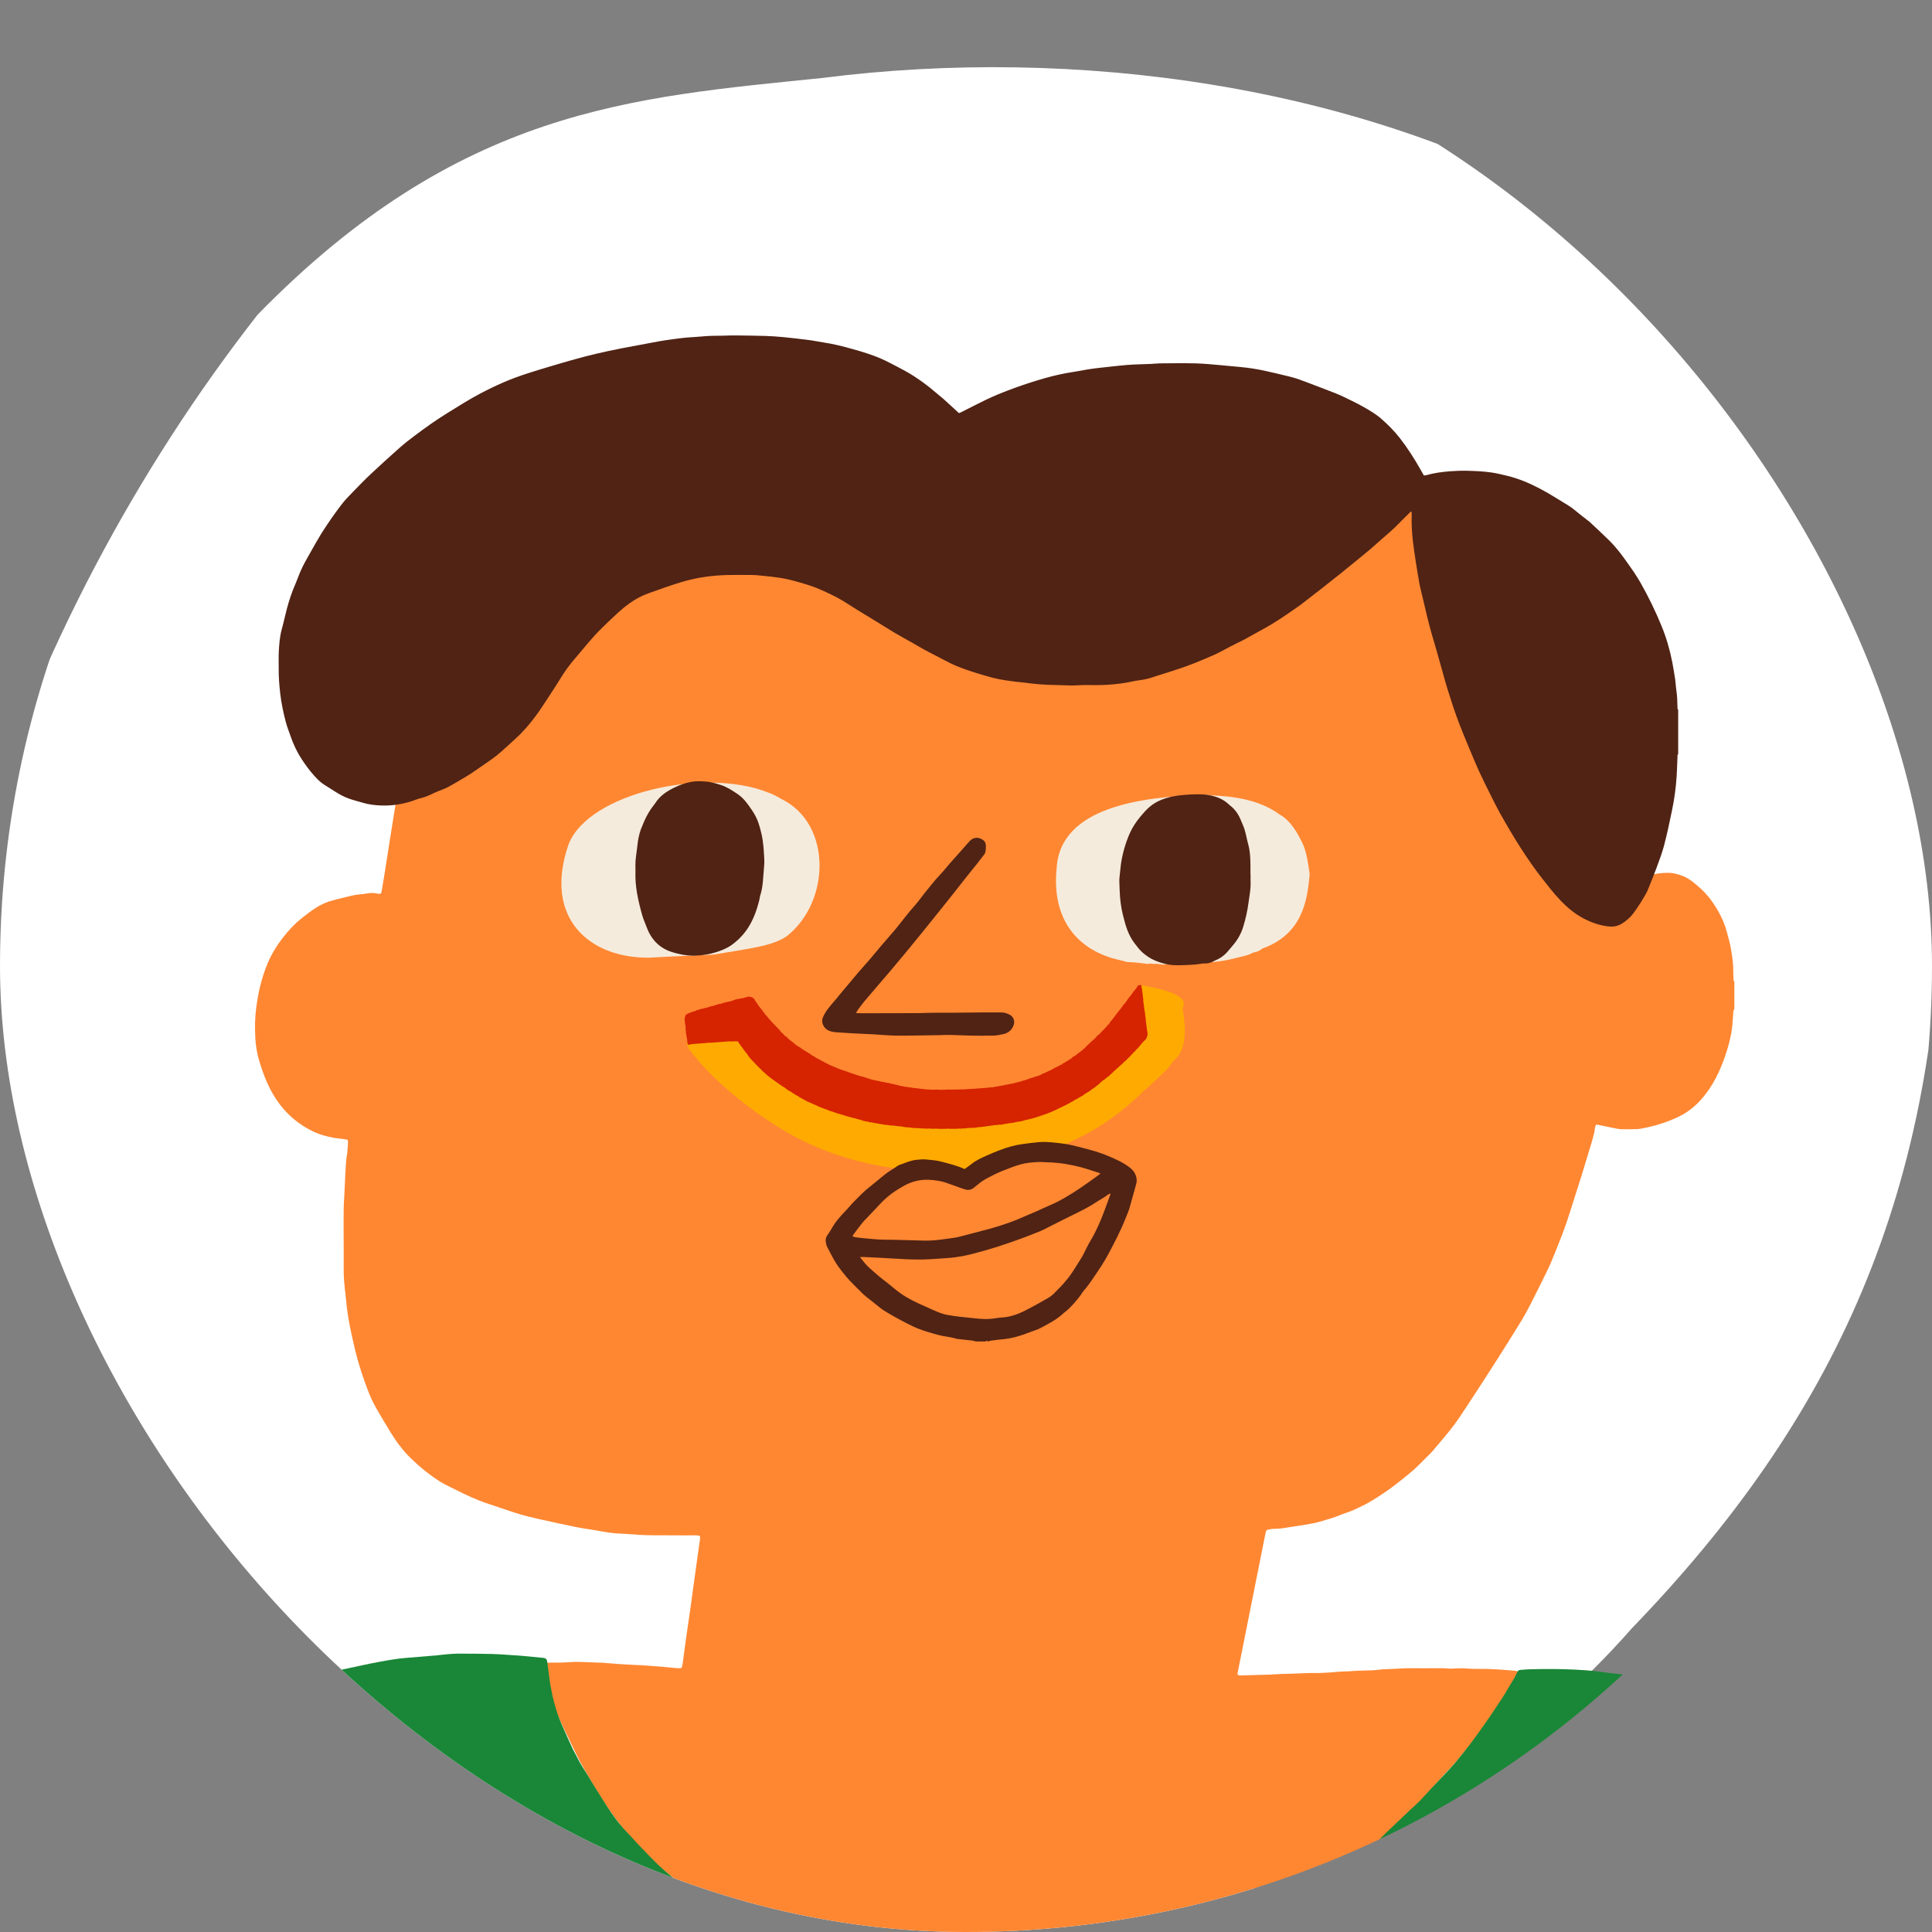 <svg width="144" height="144" viewBox="0 0 144 144" fill="none" xmlns="http://www.w3.org/2000/svg">
<rect x="0" y="0" width="144" height="144" fill="#808080" stroke="none"/>
<g clip-path="url(#clip0_1320_7530)">
<path d="M-1.572 62.997C2.875 48.761 10.079 35.121 19.2 23.456C34.242 8.06 47.123 7.262 61.279 5.813C98.976 0.994 146.336 17.458 144.725 64.241C144.675 88.894 136.647 105.803 121.656 121.335C106.659 138.394 85.098 144.572 73.922 145.936C34.712 150.408 -12.015 109.373 -1.572 62.997Z" fill="white"/>
<path d="M93.553 144H56.936C56.919 143.924 56.865 143.886 56.798 143.855C56.362 143.656 55.926 143.458 55.493 143.252C55.223 143.124 54.953 142.993 54.691 142.848C54.272 142.616 53.859 142.372 53.445 142.131C53.143 141.955 52.842 141.777 52.542 141.597C52.354 141.484 52.168 141.368 51.982 141.251C51.56 140.984 51.158 140.688 50.757 140.391C50.267 140.029 49.786 139.655 49.314 139.27C48.803 138.852 48.351 138.371 47.867 137.924C47.485 137.57 47.17 137.157 46.837 136.759C46.143 135.932 45.508 135.062 44.916 134.161C44.39 133.36 43.925 132.523 43.451 131.691C43.308 131.44 43.167 131.187 43.039 130.928C42.727 130.293 42.42 129.655 42.115 129.016C41.934 128.638 41.751 128.261 41.588 127.876C41.218 127.002 40.961 126.092 40.759 125.166C40.695 124.875 40.657 124.577 40.633 124.28C40.607 123.949 40.645 123.922 40.979 123.923C41.519 123.925 42.059 123.924 42.598 123.879C42.906 123.854 43.218 123.871 43.528 123.879C43.917 123.889 44.307 123.91 44.697 123.925C44.767 123.928 44.837 123.926 44.907 123.931C45.354 123.965 45.802 124.005 46.25 124.036C46.608 124.061 46.968 124.077 47.328 124.095C47.497 124.104 47.667 124.104 47.837 124.116C48.325 124.149 48.813 124.184 49.301 124.224C49.639 124.251 49.976 124.286 50.314 124.322C50.472 124.339 50.629 124.356 50.793 124.32C50.846 124.204 50.868 124.087 50.884 123.97C50.972 123.329 51.054 122.688 51.144 122.047C51.255 121.258 51.375 120.471 51.486 119.683C51.596 118.905 51.698 118.125 51.806 117.346C51.925 116.488 52.047 115.631 52.166 114.774C52.21 114.456 52.196 114.441 51.865 114.436C51.795 114.435 51.725 114.436 51.655 114.436C51.185 114.436 50.715 114.443 50.245 114.436C49.266 114.421 48.285 114.463 47.307 114.372C46.9 114.334 46.49 114.327 46.081 114.299C45.862 114.285 45.642 114.268 45.425 114.235C44.972 114.165 44.521 114.083 44.069 114.008C43.734 113.953 43.397 113.913 43.065 113.844C42.196 113.665 41.328 113.481 40.462 113.287C39.703 113.117 38.944 112.944 38.206 112.693C37.63 112.496 37.051 112.308 36.475 112.112C36.219 112.026 35.965 111.937 35.714 111.839C34.931 111.533 34.186 111.147 33.434 110.774C33.228 110.672 33.02 110.572 32.827 110.449C32.033 109.943 31.303 109.358 30.628 108.7C30.029 108.117 29.538 107.455 29.103 106.747C28.79 106.237 28.486 105.721 28.184 105.205C27.936 104.784 27.707 104.352 27.526 103.897C27.398 103.573 27.273 103.248 27.159 102.918C27.015 102.505 26.877 102.089 26.75 101.669C26.541 100.973 26.379 100.264 26.223 99.554C26.026 98.659 25.862 97.759 25.79 96.844C25.767 96.566 25.723 96.29 25.697 96.013C25.666 95.697 25.631 95.379 25.623 95.061C25.61 94.583 25.619 94.104 25.618 93.626C25.616 92.799 25.616 91.972 25.61 91.144C25.605 90.476 25.613 89.81 25.66 89.143C25.699 88.587 25.709 88.028 25.738 87.471C25.757 87.103 25.786 86.736 25.813 86.369C25.816 86.319 25.832 86.271 25.84 86.222C25.903 85.838 25.93 85.451 25.938 85.062C25.939 85.026 25.914 84.99 25.898 84.946C25.755 84.924 25.618 84.901 25.48 84.882C25.292 84.857 25.102 84.844 24.916 84.812C24.333 84.711 23.768 84.55 23.237 84.283C21.958 83.641 20.981 82.682 20.285 81.441C19.874 80.708 19.573 79.926 19.336 79.121C19.166 78.546 19.058 77.955 19.029 77.359C18.993 76.622 18.995 75.882 19.093 75.15C19.169 74.578 19.262 74.004 19.405 73.447C19.64 72.54 19.944 71.657 20.431 70.842C20.808 70.213 21.248 69.64 21.753 69.109C22.168 68.673 22.642 68.307 23.123 67.95C23.598 67.597 24.108 67.303 24.685 67.144C24.945 67.072 25.204 66.997 25.467 66.939C25.914 66.839 26.353 66.698 26.814 66.662C27.012 66.646 27.21 66.618 27.407 66.587C27.636 66.55 27.863 66.54 28.091 66.595C28.187 66.617 28.286 66.639 28.401 66.59C28.414 66.543 28.436 66.489 28.446 66.432C28.525 65.961 28.605 65.491 28.68 65.019C28.787 64.341 28.89 63.662 28.997 62.984C29.134 62.119 29.272 61.254 29.412 60.389C29.45 60.153 29.488 59.917 29.536 59.684C29.567 59.529 29.648 59.462 29.804 59.447C29.913 59.437 30.024 59.443 30.134 59.437C30.223 59.433 30.315 59.431 30.401 59.411C31.188 59.225 31.97 59.02 32.703 58.669C32.893 58.579 33.089 58.503 33.277 58.411C33.565 58.272 33.856 58.137 34.133 57.978C34.6 57.709 35.057 57.423 35.518 57.143C35.578 57.107 35.636 57.067 35.691 57.024C36.156 56.662 36.617 56.296 37.085 55.938C37.491 55.628 37.863 55.282 38.22 54.918C38.478 54.654 38.74 54.393 39.005 54.136C39.264 53.884 39.492 53.608 39.682 53.301C39.844 53.038 40.014 52.781 40.188 52.525C40.809 51.608 41.432 50.694 42.055 49.778C42.432 49.224 42.851 48.705 43.313 48.219C43.416 48.11 43.51 47.994 43.608 47.88C43.933 47.502 44.236 47.105 44.618 46.779C44.801 46.623 44.981 46.465 45.156 46.301C45.622 45.864 46.093 45.433 46.604 45.046C47.267 44.544 47.965 44.103 48.74 43.789C49.324 43.552 49.919 43.355 50.529 43.195C51.118 43.039 51.716 42.935 52.319 42.858C52.547 42.829 52.775 42.801 52.999 42.756C53.45 42.667 53.907 42.583 54.362 42.579C55.251 42.571 56.142 42.504 57.029 42.623C57.385 42.671 57.742 42.712 58.093 42.785C58.59 42.89 59.082 43.024 59.576 43.143C59.946 43.232 60.301 43.364 60.651 43.514C60.981 43.656 61.309 43.804 61.645 43.931C62.197 44.14 62.731 44.388 63.257 44.652C63.801 44.926 64.339 45.212 64.875 45.502C65.825 46.015 66.75 46.569 67.639 47.181C67.976 47.414 68.322 47.635 68.676 47.841C69.064 48.066 69.464 48.271 69.863 48.478C70.785 48.956 71.721 49.407 72.684 49.797C72.942 49.902 73.203 50.009 73.472 50.079C73.974 50.209 74.469 50.368 74.988 50.427C75.364 50.469 75.738 50.533 76.113 50.584C76.341 50.614 76.569 50.635 76.796 50.661C77.222 50.712 77.647 50.768 78.074 50.812C78.402 50.846 78.733 50.854 79.06 50.891C79.499 50.941 79.939 50.95 80.377 50.916C80.757 50.887 81.136 50.892 81.515 50.882C81.725 50.876 81.934 50.854 82.143 50.839C82.213 50.834 82.283 50.825 82.352 50.825C82.855 50.832 83.346 50.733 83.84 50.667C84.245 50.613 84.646 50.528 85.051 50.472C85.577 50.4 86.085 50.252 86.596 50.123C86.943 50.034 87.277 49.896 87.614 49.771C88.101 49.591 88.584 49.401 89.071 49.221C89.887 48.919 90.687 48.583 91.439 48.141C91.551 48.076 91.667 48.016 91.784 47.96C92.262 47.733 92.714 47.457 93.167 47.183C93.765 46.822 94.357 46.449 94.957 46.09C95.412 45.817 95.845 45.516 96.247 45.168C96.367 45.064 96.499 44.972 96.631 44.881C96.926 44.676 97.23 44.483 97.52 44.271C98.042 43.886 98.546 43.474 99.079 43.104C99.73 42.653 100.331 42.143 100.913 41.611C102.159 40.473 103.391 39.32 104.629 38.172C104.782 38.03 104.951 37.901 105.04 37.703C105.048 37.685 105.064 37.671 105.078 37.657C105.156 37.576 105.29 37.598 105.32 37.705C105.342 37.79 105.351 37.881 105.352 37.97C105.36 38.418 105.351 38.867 105.416 39.313C105.44 39.47 105.462 39.628 105.477 39.786C105.505 40.083 105.525 40.381 105.552 40.679C105.638 41.632 105.763 42.579 105.92 43.523C106.053 44.328 106.206 45.13 106.404 45.921C106.655 46.927 106.987 47.908 107.327 48.887C107.35 48.953 107.376 49.017 107.398 49.083C107.547 49.517 107.686 49.953 107.845 50.383C108.412 51.915 108.998 53.441 109.552 54.978C109.914 55.982 110.337 56.959 110.755 57.939C111.123 58.801 111.559 59.632 112.005 60.456C112.324 61.045 112.688 61.607 113.093 62.137C113.542 62.724 113.958 63.333 114.369 63.946C114.68 64.41 114.995 64.872 115.364 65.293C115.884 65.885 116.415 66.468 116.945 67.051C117.079 67.199 117.222 67.34 117.374 67.469C117.655 67.709 117.948 67.934 118.232 68.17C118.518 68.408 118.832 68.594 119.18 68.732C119.724 68.948 120.265 68.962 120.818 68.775C120.925 68.739 121.018 68.689 121.098 68.611C121.407 68.309 121.667 67.969 121.871 67.589C122.127 67.114 122.331 66.617 122.502 66.106C122.556 65.945 122.621 65.788 122.681 65.63C122.777 65.377 122.955 65.234 123.225 65.173C123.558 65.097 123.89 65.062 124.232 65.055C124.693 65.047 125.12 65.156 125.537 65.337C125.872 65.483 126.149 65.707 126.427 65.937C126.876 66.309 127.279 66.72 127.612 67.198C128.081 67.874 128.469 68.589 128.688 69.388C128.825 69.887 128.966 70.384 129.046 70.897C129.123 71.391 129.196 71.881 129.187 72.382C129.183 72.571 129.196 72.76 129.201 72.95C129.203 73.03 129.211 73.109 129.269 73.172V75.206C129.207 75.278 129.193 75.365 129.187 75.457C129.167 75.765 129.151 76.073 129.122 76.38C129.101 76.608 129.074 76.836 129.03 77.06C128.88 77.834 128.65 78.586 128.357 79.318C128.22 79.66 128.071 79.999 127.901 80.326C127.587 80.928 127.21 81.487 126.751 81.996C126.261 82.541 125.69 82.968 125.033 83.273C124.207 83.656 123.342 83.932 122.443 84.095C122.326 84.117 122.208 84.15 122.089 84.154C121.74 84.166 121.39 84.171 121.04 84.17C120.88 84.17 120.718 84.163 120.562 84.135C120.248 84.079 119.937 84.005 119.624 83.941C119.411 83.897 119.197 83.857 118.984 83.815C118.9 83.929 118.877 84.043 118.865 84.163C118.856 84.252 118.848 84.342 118.826 84.429C118.762 84.679 118.697 84.93 118.623 85.177C118.382 85.979 118.141 86.779 117.894 87.579C117.72 88.14 117.538 88.699 117.359 89.258C117.139 89.941 116.935 90.629 116.696 91.305C116.454 91.99 116.185 92.667 115.914 93.342C115.725 93.814 115.528 94.283 115.307 94.74C114.9 95.584 114.476 96.421 114.051 97.257C113.856 97.638 113.654 98.018 113.431 98.383C112.895 99.26 112.348 100.13 111.799 100.999C111.341 101.723 110.874 102.443 110.408 103.163C110.045 103.724 109.678 104.283 109.312 104.842C109.202 105.009 109.088 105.172 108.98 105.34C108.668 105.828 108.325 106.294 107.96 106.743C107.639 107.138 107.309 107.525 106.98 107.914C106.858 108.059 106.741 108.21 106.605 108.34C106.085 108.837 105.611 109.38 105.043 109.826C104.854 109.974 104.676 110.135 104.487 110.282C104.157 110.54 103.831 110.805 103.486 111.043C102.861 111.473 102.235 111.902 101.548 112.235C101.18 112.414 100.813 112.594 100.425 112.729C100.265 112.785 100.102 112.835 99.946 112.901C99.421 113.122 98.873 113.276 98.327 113.432C97.856 113.566 97.368 113.62 96.888 113.709C96.594 113.763 96.295 113.79 96.001 113.843C95.656 113.905 95.312 113.954 94.96 113.951C94.77 113.949 94.585 113.987 94.403 114.047C94.378 114.108 94.346 114.161 94.335 114.218C93.634 117.722 92.935 121.227 92.237 124.731C92.232 124.757 92.248 124.788 92.255 124.821C92.351 124.897 92.465 124.877 92.572 124.875C93.281 124.857 93.991 124.835 94.7 124.814C94.76 124.812 94.82 124.804 94.88 124.801C95.119 124.788 95.359 124.772 95.598 124.762C95.778 124.756 95.958 124.761 96.138 124.754C96.838 124.727 97.536 124.685 98.236 124.698C98.316 124.699 98.396 124.694 98.476 124.692C99.165 124.671 99.85 124.573 100.541 124.569C100.571 124.569 100.6 124.563 100.63 124.561C100.829 124.547 101.028 124.53 101.228 124.523C101.588 124.511 101.948 124.514 102.307 124.494C102.646 124.476 102.983 124.415 103.322 124.409C104.002 124.398 104.679 124.32 105.36 124.339C105.73 124.349 106.1 124.336 106.47 124.341C107.02 124.349 107.571 124.314 108.119 124.373C108.178 124.379 108.238 124.362 108.298 124.361C108.618 124.356 108.939 124.328 109.256 124.356C109.557 124.381 109.855 124.395 110.155 124.39C111.066 124.374 111.973 124.449 112.88 124.525C112.998 124.535 113.118 124.551 113.201 124.65C113.199 124.783 113.128 124.883 113.073 124.987C112.767 125.571 112.402 126.118 112.014 126.652C111.599 127.225 111.174 127.792 110.784 128.384C110.344 129.05 109.876 129.697 109.363 130.31C109.247 130.447 109.12 130.575 109.011 130.717C108.675 131.152 108.315 131.566 107.928 131.957C107.746 132.142 107.574 132.337 107.401 132.53C106.826 133.168 106.262 133.815 105.676 134.443C105.199 134.953 104.688 135.432 104.206 135.938C103.765 136.403 103.277 136.814 102.79 137.228C102.219 137.713 101.637 138.184 101.065 138.667C100.821 138.872 100.598 139.104 100.348 139.303C99.787 139.751 99.219 140.193 98.644 140.625C98.221 140.943 97.785 141.244 97.35 141.545C97.079 141.732 96.8 141.908 96.522 142.084C96.159 142.313 95.783 142.524 95.431 142.769C94.922 143.123 94.401 143.456 93.853 143.747C93.774 143.789 93.69 143.825 93.618 143.878C93.584 143.902 93.573 143.958 93.553 144Z" fill="#FF8732"/>
<path d="M58.263 84.159C55.583 82.522 53.094 80.468 51.367 78.223C50.939 77.433 51.43 77.804 51.493 77.674C52.446 77.565 52.675 77.461 52.733 77.558C56.483 77.254 55.121 78.41 56.127 79.011C56.758 79.779 57.3 80.248 57.401 80.2C59.413 82.062 62.326 82.79 64.718 83.588C74.566 84.957 79.672 83.143 83.875 78.954C86.357 76.888 84.998 75.893 85.037 73.922C85.043 73.426 84.811 73.617 84.979 73.414C89.412 74.184 87.946 75.011 88.171 75.348C88.394 76.596 88.46 78.301 87.487 79.042C86.752 80.074 86.644 79.966 86.595 80.08C86.567 80.033 86.577 80.092 86.595 80.08C85.299 81.289 85.344 81.246 85.319 81.236C85.316 81.237 85.314 81.238 85.312 81.24C81.63 84.957 77.728 86.054 74.54 86.773C68.885 87.991 62.804 86.942 58.263 84.159ZM55.012 81.857C55.028 81.862 55.025 81.852 55.029 81.852C55.013 81.845 55.017 81.854 55.012 81.857Z" fill="#FFAA00"/>
<path d="M85.096 73.46C85.075 73.448 85.048 73.44 85.034 73.421C85.013 73.393 85.002 73.384 84.983 73.421C84.979 73.428 84.962 73.428 84.951 73.432C84.955 73.426 84.958 73.42 84.962 73.414C84.927 73.449 84.853 73.394 84.836 73.484C84.829 73.459 84.826 73.448 84.823 73.437C84.817 73.439 84.811 73.44 84.81 73.442C84.797 73.474 84.783 73.507 84.772 73.54C84.756 73.593 84.7 73.615 84.68 73.661C84.639 73.752 84.556 73.808 84.504 73.89C84.479 73.929 84.44 73.961 84.418 74.002C84.39 74.051 84.362 74.097 84.314 74.13C84.309 74.134 84.314 74.15 84.31 74.158C84.302 74.174 84.291 74.188 84.28 74.202C84.275 74.206 84.267 74.222 84.265 74.218C84.246 74.241 84.232 74.261 84.215 74.279C84.192 74.305 84.163 74.329 84.142 74.357C84.103 74.408 84.067 74.462 84.031 74.515C83.971 74.603 83.915 74.694 83.85 74.778C83.811 74.829 83.748 74.865 83.718 74.919C83.695 74.962 83.656 74.992 83.637 75.035C83.617 75.078 83.587 75.112 83.549 75.141C83.528 75.156 83.524 75.192 83.506 75.215C83.48 75.247 83.448 75.275 83.424 75.306C83.406 75.331 83.389 75.357 83.37 75.382C83.36 75.395 83.346 75.405 83.336 75.418C83.295 75.471 83.255 75.526 83.213 75.579C83.181 75.62 83.166 75.679 83.105 75.694C83.092 75.783 83.013 75.832 82.969 75.902C82.912 75.994 82.83 76.07 82.759 76.154C82.751 76.164 82.749 76.18 82.743 76.191C82.708 76.246 82.676 76.301 82.637 76.353C82.621 76.374 82.592 76.386 82.563 76.405C82.564 76.406 82.556 76.397 82.553 76.394C82.539 76.422 82.532 76.452 82.514 76.473C82.461 76.533 82.405 76.591 82.349 76.649C82.299 76.701 82.265 76.767 82.193 76.8C82.163 76.814 82.156 76.869 82.126 76.889C82.086 76.917 82.052 76.948 82.025 76.989C82.002 77.023 81.973 77.053 81.945 77.084C81.939 77.09 81.926 77.09 81.917 77.093C81.904 77.103 81.889 77.113 81.875 77.125C81.848 77.149 81.821 77.174 81.794 77.198C81.785 77.206 81.778 77.215 81.769 77.222C81.742 77.242 81.701 77.248 81.71 77.296C81.711 77.301 81.703 77.309 81.697 77.315C81.655 77.356 81.613 77.397 81.569 77.436C81.562 77.442 81.546 77.44 81.55 77.44C81.523 77.472 81.506 77.498 81.484 77.519C81.461 77.54 81.434 77.556 81.407 77.571C81.344 77.632 81.281 77.693 81.218 77.754C81.217 77.754 81.216 77.754 81.216 77.753C81.195 77.772 81.174 77.789 81.155 77.809C81.125 77.84 81.098 77.874 81.067 77.904C81.057 77.915 81.041 77.92 81.024 77.93C81.008 77.945 80.989 77.962 80.971 77.981C80.956 77.997 80.942 78.015 80.927 78.031C80.906 78.054 80.885 78.076 80.864 78.098C80.855 78.107 80.839 78.116 80.839 78.125C80.838 78.151 80.841 78.172 80.804 78.154C80.8 78.152 80.788 78.166 80.781 78.172C80.759 78.192 80.738 78.211 80.717 78.23C80.69 78.255 80.664 78.281 80.635 78.304C80.6 78.332 80.561 78.355 80.525 78.382C80.513 78.392 80.509 78.412 80.496 78.419C80.481 78.428 80.461 78.428 80.458 78.429C80.424 78.456 80.399 78.477 80.374 78.496C80.335 78.527 80.295 78.556 80.256 78.586C80.242 78.596 80.227 78.605 80.21 78.616C80.219 78.623 80.234 78.635 80.251 78.649C80.205 78.653 80.161 78.657 80.118 78.661C80.118 78.666 80.118 78.672 80.118 78.678C80.128 78.684 80.138 78.691 80.153 78.7C80.121 78.705 80.095 78.708 80.07 78.714C80.058 78.717 80.048 78.727 80.038 78.735C80.032 78.74 80.029 78.75 80.024 78.75C79.977 78.756 79.954 78.795 79.921 78.82C79.911 78.827 79.897 78.833 79.892 78.842C79.858 78.906 79.788 78.918 79.735 78.955C79.714 78.97 79.702 78.996 79.686 79.017C79.67 79.01 79.654 79.003 79.643 78.997C79.619 79.059 79.564 79.069 79.517 79.093C79.471 79.116 79.428 79.15 79.376 79.184C79.375 79.178 79.377 79.188 79.379 79.198C79.336 79.188 79.142 79.308 79.118 79.365C79.106 79.358 79.097 79.353 79.085 79.346C79.072 79.358 79.067 79.405 79.014 79.379C79.003 79.373 78.969 79.434 78.94 79.439C78.895 79.448 78.877 79.514 78.82 79.489C78.812 79.485 78.795 79.498 78.784 79.507C78.742 79.543 78.7 79.569 78.639 79.583C78.592 79.593 78.535 79.63 78.49 79.666C78.485 79.67 78.487 79.683 78.488 79.681C78.404 79.696 78.347 79.745 78.282 79.779C78.211 79.817 78.127 79.83 78.07 79.879C78.029 79.892 77.993 79.9 77.962 79.917C77.93 79.933 77.896 79.981 77.876 79.975C77.822 79.958 77.802 80.013 77.754 80.016C77.691 80.019 77.633 80.079 77.571 80.11C77.516 80.137 77.458 80.158 77.401 80.18C77.361 80.196 77.32 80.211 77.28 80.225C77.275 80.227 77.267 80.229 77.265 80.227C77.261 80.223 77.261 80.216 77.262 80.219C77.119 80.267 76.976 80.315 76.825 80.365C76.828 80.367 76.814 80.351 76.803 80.353C76.786 80.354 76.77 80.368 76.754 80.376C76.702 80.398 76.651 80.423 76.599 80.443C76.538 80.466 76.477 80.489 76.415 80.507C76.34 80.529 76.263 80.549 76.187 80.562C76.158 80.567 76.149 80.598 76.134 80.599C76.047 80.6 75.97 80.637 75.89 80.66C75.799 80.687 75.697 80.676 75.615 80.737C75.598 80.749 75.564 80.734 75.541 80.741C75.448 80.771 75.352 80.784 75.255 80.796C75.203 80.803 75.152 80.827 75.1 80.839C75.087 80.842 75.071 80.831 75.053 80.825C75.047 80.835 75.037 80.858 75.032 80.857C74.948 80.84 74.872 80.879 74.793 80.893C74.715 80.906 74.636 80.921 74.558 80.935C74.475 80.95 74.39 80.959 74.309 80.982C74.222 81.005 74.132 80.994 74.045 81.028C73.979 81.054 73.899 81.041 73.826 81.048C73.737 81.056 73.649 81.068 73.561 81.076C73.496 81.083 73.431 81.086 73.366 81.091C73.309 81.096 73.251 81.105 73.194 81.108C73.15 81.11 73.106 81.106 73.061 81.109C73.036 81.11 73.01 81.125 72.985 81.124C72.89 81.12 72.796 81.135 72.702 81.144C72.624 81.152 72.546 81.156 72.468 81.159C72.344 81.165 72.22 81.167 72.096 81.174C72.023 81.179 71.951 81.192 71.879 81.197C71.838 81.2 71.794 81.184 71.757 81.195C71.696 81.213 71.631 81.168 71.575 81.212C71.511 81.159 71.438 81.245 71.372 81.198C71.359 81.189 71.33 81.204 71.309 81.204C71.273 81.205 71.237 81.202 71.201 81.203C71.156 81.204 71.112 81.208 71.067 81.21C71.013 81.212 70.959 81.214 70.904 81.214C70.85 81.214 70.796 81.21 70.742 81.209C70.704 81.208 70.665 81.21 70.626 81.211C70.577 81.213 70.528 81.218 70.479 81.219C70.403 81.222 70.327 81.221 70.251 81.224C70.196 81.225 70.141 81.233 70.087 81.232C70.032 81.23 69.977 81.219 69.922 81.216C69.864 81.212 69.804 81.202 69.749 81.213C69.665 81.23 69.581 81.211 69.497 81.223C69.442 81.231 69.383 81.211 69.326 81.208C69.266 81.205 69.207 81.21 69.148 81.207C69.081 81.204 69.014 81.198 68.948 81.19C68.934 81.188 68.922 81.174 68.909 81.178C68.871 81.175 68.833 81.174 68.795 81.171C68.781 81.17 68.767 81.166 68.754 81.164C68.727 81.161 68.7 81.159 68.673 81.156C68.628 81.151 68.583 81.147 68.539 81.14C68.463 81.131 68.387 81.118 68.311 81.109C68.234 81.102 68.156 81.101 68.079 81.092C68.023 81.085 67.969 81.067 67.913 81.057C67.872 81.05 67.829 81.049 67.787 81.043C67.679 81.029 67.571 81.016 67.464 80.999C67.392 80.988 67.321 80.973 67.25 80.958C67.17 80.942 67.089 80.924 67.009 80.907C66.98 80.9 66.951 80.893 66.922 80.884C66.791 80.842 66.648 80.842 66.522 80.777C66.51 80.771 66.492 80.776 66.478 80.779C66.455 80.785 66.442 80.819 66.412 80.77C66.393 80.74 66.316 80.747 66.264 80.736C66.245 80.731 66.225 80.724 66.205 80.718C66.128 80.697 66.046 80.71 65.966 80.677C65.916 80.656 65.849 80.642 65.794 80.643C65.735 80.643 65.688 80.62 65.636 80.609C65.507 80.581 65.38 80.546 65.25 80.525C65.106 80.503 64.968 80.46 64.83 80.42C64.679 80.375 64.531 80.319 64.38 80.272C64.305 80.249 64.226 80.237 64.15 80.216C64.09 80.2 64.032 80.179 63.974 80.161C63.874 80.129 63.773 80.099 63.674 80.066C63.613 80.046 63.553 80.023 63.492 80.002C63.414 79.975 63.335 79.951 63.258 79.922C63.179 79.893 63.102 79.858 63.022 79.831C62.935 79.801 62.847 79.778 62.759 79.751C62.736 79.744 62.713 79.732 62.689 79.723C62.653 79.71 62.616 79.701 62.581 79.688C62.508 79.658 62.436 79.625 62.363 79.594C62.202 79.527 62.04 79.462 61.88 79.391C61.775 79.345 61.673 79.293 61.571 79.239C61.447 79.174 61.325 79.105 61.201 79.04C61.15 79.013 61.096 78.991 61.045 78.965C61.031 78.959 61.021 78.945 61.01 78.935C61.002 78.928 60.997 78.917 60.988 78.913C60.94 78.894 60.889 78.882 60.844 78.858C60.795 78.831 60.755 78.791 60.707 78.763C60.653 78.732 60.608 78.689 60.545 78.67C60.495 78.655 60.456 78.606 60.41 78.575C60.377 78.552 60.341 78.532 60.307 78.51C60.206 78.448 60.11 78.376 60.004 78.325C59.948 78.298 59.904 78.258 59.852 78.229C59.793 78.196 59.735 78.159 59.687 78.113C59.623 78.051 59.536 78.027 59.469 77.978C59.392 77.921 59.304 77.878 59.237 77.808C59.21 77.78 59.184 77.75 59.154 77.727C59.118 77.698 59.076 77.677 59.039 77.649C59.005 77.624 58.975 77.592 58.941 77.566C58.917 77.548 58.89 77.534 58.864 77.518C58.854 77.511 58.84 77.517 58.838 77.489C58.837 77.465 58.789 77.443 58.755 77.415C58.755 77.415 58.757 77.4 58.759 77.383C58.712 77.401 58.674 77.368 58.677 77.318C58.596 77.264 58.516 77.211 58.43 77.153C58.434 77.104 58.401 77.06 58.338 77.043C58.333 77.041 58.332 77.027 58.326 77.025C58.301 77.012 58.302 76.96 58.255 76.978C58.253 76.979 58.237 76.947 58.229 76.929C58.227 76.924 58.23 76.913 58.228 76.912C58.206 76.905 58.168 76.925 58.169 76.878C58.169 76.856 58.171 76.835 58.172 76.813C58.154 76.822 58.145 76.827 58.137 76.831C58.121 76.798 58.105 76.765 58.089 76.731C58.072 76.74 58.057 76.747 58.038 76.756C58.044 76.726 58.048 76.702 58.054 76.67C58.022 76.681 58.004 76.688 57.98 76.696C57.991 76.673 57.999 76.656 58.011 76.631C57.982 76.63 57.961 76.629 57.949 76.628C57.931 76.597 57.916 76.57 57.901 76.542C57.881 76.545 57.863 76.547 57.837 76.55C57.862 76.523 57.883 76.501 57.831 76.49C57.817 76.487 57.809 76.459 57.795 76.445C57.728 76.379 57.658 76.315 57.594 76.247C57.513 76.162 57.435 76.073 57.358 75.984C57.301 75.918 57.246 75.851 57.19 75.784C57.156 75.743 57.126 75.698 57.088 75.66C57.075 75.647 57.047 75.646 57.039 75.634C57.032 75.612 57.031 75.586 57.017 75.568C56.994 75.535 56.951 75.511 56.94 75.476C56.923 75.427 56.87 75.412 56.857 75.359C56.849 75.326 56.806 75.3 56.769 75.26C56.772 75.229 56.709 75.147 56.661 75.142C56.662 75.088 56.606 75.024 56.584 75.031C56.56 74.99 56.54 74.953 56.517 74.917C56.487 74.871 56.456 74.825 56.424 74.781C56.381 74.72 56.335 74.66 56.294 74.598C56.269 74.561 56.247 74.521 56.229 74.48C56.197 74.406 56.127 74.382 56.065 74.346C56.047 74.335 56.033 74.318 56.02 74.306C56.02 74.312 56.019 74.326 56.019 74.329C55.984 74.317 55.949 74.305 55.915 74.294C55.914 74.293 55.907 74.309 55.898 74.327C55.886 74.304 55.877 74.287 55.867 74.27C55.778 74.284 55.688 74.299 55.599 74.314C55.602 74.329 55.606 74.344 55.614 74.376C55.584 74.355 55.57 74.345 55.559 74.338C55.497 74.359 55.44 74.383 55.38 74.396C55.297 74.413 55.211 74.414 55.129 74.434C55.066 74.449 55.006 74.474 54.939 74.46C54.93 74.459 54.916 74.459 54.91 74.464C54.859 74.512 54.785 74.497 54.73 74.531C54.686 74.558 54.634 74.556 54.588 74.588C54.544 74.618 54.475 74.611 54.42 74.64C54.387 74.657 54.34 74.646 54.302 74.655C54.255 74.664 54.211 74.682 54.165 74.694C54.136 74.701 54.101 74.694 54.077 74.708C54.025 74.739 53.96 74.714 53.909 74.754C53.889 74.77 53.853 74.765 53.816 74.771C53.814 74.777 53.808 74.793 53.802 74.809C53.799 74.803 53.797 74.797 53.794 74.791C53.75 74.805 53.707 74.821 53.662 74.832C53.642 74.837 53.62 74.831 53.598 74.831C53.589 74.832 53.58 74.833 53.572 74.836C53.525 74.855 53.48 74.877 53.432 74.891C53.382 74.906 53.329 74.908 53.279 74.923C53.224 74.939 53.17 74.984 53.119 74.98C53.042 74.975 52.984 75.021 52.913 75.026C52.866 75.029 52.822 75.061 52.776 75.077C52.726 75.094 52.675 75.111 52.623 75.122C52.582 75.13 52.539 75.124 52.498 75.133C52.473 75.139 52.454 75.169 52.429 75.174C52.362 75.186 52.293 75.19 52.226 75.201C52.211 75.204 52.199 75.222 52.185 75.232C52.179 75.237 52.17 75.246 52.166 75.244C52.085 75.213 52.034 75.305 51.957 75.294C51.929 75.29 51.883 75.3 51.873 75.318C51.842 75.378 51.785 75.353 51.743 75.372C51.728 75.379 51.716 75.397 51.701 75.4C51.665 75.409 51.626 75.405 51.592 75.418C51.498 75.452 51.407 75.491 51.316 75.528C51.219 75.567 51.128 75.612 51.083 75.714C51.033 75.828 51.014 75.948 51.037 76.07C51.059 76.19 51.048 76.312 51.086 76.432C51.11 76.509 51.101 76.597 51.1 76.681C51.099 76.759 51.133 76.833 51.121 76.916C51.117 76.948 51.13 77.002 51.138 77.046C51.157 77.148 51.174 77.249 51.19 77.352C51.205 77.442 51.234 77.534 51.225 77.622C51.217 77.699 51.251 77.76 51.257 77.829C51.26 77.859 51.283 77.877 51.321 77.869C51.408 77.85 51.496 77.832 51.584 77.821C51.684 77.808 51.784 77.805 51.885 77.797C51.986 77.79 52.088 77.782 52.19 77.774C52.258 77.769 52.33 77.748 52.395 77.76C52.438 77.768 52.454 77.759 52.476 77.728C52.482 77.739 52.487 77.754 52.491 77.754C52.548 77.75 52.605 77.745 52.661 77.739C52.738 77.731 52.819 77.699 52.889 77.717C52.966 77.736 53.032 77.705 53.103 77.707C53.23 77.71 53.356 77.678 53.485 77.68C53.605 77.683 53.726 77.659 53.847 77.65C53.962 77.641 54.078 77.637 54.194 77.629C54.237 77.627 54.28 77.616 54.322 77.616C54.403 77.615 54.484 77.621 54.565 77.623C54.6 77.623 54.636 77.623 54.671 77.621C54.693 77.621 54.715 77.618 54.736 77.616C54.77 77.612 54.81 77.595 54.834 77.608C54.889 77.635 54.93 77.613 54.981 77.596C54.991 77.611 54.999 77.638 55.018 77.652C55.072 77.689 55.051 77.769 55.117 77.804C55.151 77.822 55.165 77.875 55.191 77.91C55.234 77.969 55.28 78.026 55.325 78.085C55.355 78.126 55.385 78.168 55.415 78.21C55.46 78.273 55.504 78.337 55.55 78.401C55.557 78.411 55.572 78.416 55.58 78.426C55.611 78.465 55.642 78.504 55.672 78.543C55.679 78.552 55.688 78.559 55.694 78.569C55.723 78.617 55.746 78.67 55.78 78.715C55.846 78.798 55.917 78.877 55.987 78.958C56.024 79 56.061 79.042 56.1 79.082C56.127 79.109 56.16 79.13 56.186 79.158C56.224 79.2 56.255 79.247 56.293 79.288C56.327 79.326 56.368 79.356 56.403 79.392C56.474 79.464 56.541 79.538 56.611 79.608C56.649 79.645 56.694 79.675 56.732 79.712C56.757 79.736 56.772 79.77 56.797 79.793C56.912 79.898 57.031 79.996 57.143 80.103C57.285 80.238 57.449 80.346 57.605 80.464C57.682 80.522 57.761 80.578 57.84 80.634C57.949 80.711 58.06 80.788 58.171 80.864C58.253 80.921 58.337 80.975 58.42 81.03C58.487 81.074 58.568 81.106 58.616 81.166C58.665 81.228 58.734 81.248 58.792 81.285C58.833 81.311 58.881 81.333 58.925 81.36C58.941 81.37 58.961 81.374 58.983 81.383C58.989 81.392 58.997 81.412 59.011 81.422C59.064 81.459 59.12 81.493 59.175 81.527C59.241 81.566 59.307 81.604 59.373 81.643C59.4 81.659 59.427 81.677 59.456 81.692C59.466 81.697 59.489 81.688 59.492 81.694C59.539 81.769 59.619 81.795 59.693 81.831C59.733 81.851 59.768 81.88 59.807 81.902C59.865 81.933 59.925 81.962 59.983 81.993C60.01 82.006 60.037 82.021 60.063 82.035C60.085 82.047 60.107 82.059 60.141 82.077C60.144 82.08 60.157 82.1 60.175 82.107C60.224 82.127 60.275 82.142 60.326 82.16C60.325 82.164 60.327 82.156 60.33 82.146C60.375 82.184 60.408 82.235 60.475 82.219C60.48 82.218 60.488 82.227 60.494 82.231C60.54 82.257 60.584 82.285 60.632 82.306C60.691 82.332 60.755 82.346 60.814 82.373C60.876 82.4 60.932 82.44 60.994 82.468C61.077 82.505 61.163 82.535 61.248 82.568C61.354 82.609 61.46 82.651 61.567 82.691C61.586 82.698 61.618 82.683 61.631 82.694C61.685 82.743 61.749 82.766 61.818 82.784C61.879 82.8 61.937 82.827 61.997 82.846C62.032 82.858 62.071 82.862 62.106 82.875C62.24 82.921 62.372 82.977 62.508 83.014C62.619 83.045 62.732 83.066 62.84 83.108C62.95 83.151 63.066 83.18 63.18 83.214C63.226 83.227 63.273 83.235 63.319 83.248C63.401 83.271 63.481 83.296 63.562 83.317C63.619 83.332 63.678 83.337 63.735 83.353C63.824 83.379 63.912 83.411 64.001 83.438C64.019 83.443 64.043 83.432 64.061 83.439C64.145 83.467 64.227 83.502 64.312 83.528C64.375 83.548 64.443 83.553 64.506 83.576C64.578 83.602 64.654 83.584 64.727 83.618C64.788 83.647 64.863 83.647 64.932 83.657C64.947 83.66 64.964 83.655 64.981 83.653C65.013 83.665 65.049 83.683 65.087 83.692C65.122 83.701 65.16 83.699 65.196 83.705C65.291 83.72 65.386 83.735 65.48 83.751C65.502 83.755 65.523 83.765 65.545 83.769C65.619 83.781 65.694 83.789 65.768 83.804C65.823 83.816 65.876 83.829 65.936 83.83C66.045 83.832 66.154 83.857 66.264 83.872C66.275 83.874 66.287 83.875 66.298 83.876C66.401 83.882 66.505 83.884 66.607 83.895C66.722 83.907 66.835 83.93 66.949 83.943C67.028 83.952 67.109 83.947 67.187 83.957C67.253 83.965 67.317 83.992 67.383 84.001C67.493 84.016 67.605 84.024 67.716 84.034C67.744 84.036 67.774 84.027 67.803 84.031C67.888 84.044 67.972 84.067 68.057 84.073C68.182 84.081 68.307 84.076 68.432 84.082C68.519 84.087 68.606 84.103 68.693 84.112C68.708 84.113 68.724 84.099 68.728 84.097C68.796 84.104 68.854 84.115 68.913 84.116C69.016 84.116 69.118 84.136 69.223 84.115C69.288 84.102 69.36 84.122 69.429 84.127C69.452 84.129 69.476 84.132 69.5 84.132C69.542 84.132 69.583 84.129 69.634 84.127C69.633 84.129 69.639 84.119 69.645 84.109L69.649 84.127C69.677 84.126 69.704 84.122 69.732 84.123C69.875 84.128 70.017 84.137 70.16 84.14C70.25 84.142 70.34 84.14 70.43 84.133C70.497 84.128 70.565 84.153 70.633 84.12C70.658 84.109 70.695 84.124 70.727 84.127C70.727 84.127 70.728 84.127 70.728 84.127C70.775 84.132 70.822 84.136 70.867 84.14C70.867 84.133 70.867 84.124 70.867 84.116C70.888 84.124 70.906 84.137 70.924 84.137C70.975 84.137 71.026 84.131 71.078 84.129C71.101 84.128 71.125 84.135 71.149 84.134C71.224 84.133 71.299 84.132 71.374 84.128C71.429 84.125 71.484 84.118 71.551 84.112C71.588 84.145 71.718 84.133 71.74 84.082C71.751 84.097 71.763 84.112 71.764 84.113C71.806 84.113 71.832 84.115 71.857 84.112C71.933 84.103 72.008 84.092 72.084 84.082C72.103 84.079 72.123 84.08 72.143 84.079C72.18 84.077 72.218 84.075 72.251 84.074C72.283 84.069 72.308 84.062 72.333 84.061C72.407 84.06 72.481 84.063 72.555 84.062C72.612 84.061 72.669 84.058 72.726 84.053C72.737 84.052 72.746 84.038 72.757 84.03C72.777 84.042 72.797 84.041 72.817 84.036C72.836 84.031 72.853 84.018 72.873 84.015C72.92 84.007 72.969 84.008 73.018 84.01C73.078 84.011 73.138 83.99 73.202 83.988C73.304 83.986 73.405 83.963 73.507 83.948C73.659 83.927 73.81 83.906 73.962 83.885C74.025 83.876 74.088 83.867 74.15 83.862C74.239 83.853 74.328 83.85 74.416 83.841C74.45 83.838 74.489 83.81 74.513 83.82C74.572 83.845 74.622 83.822 74.674 83.812C74.721 83.802 74.738 83.801 74.753 83.818C74.761 83.817 74.769 83.815 74.777 83.814C74.79 83.804 74.803 83.789 74.818 83.786C74.865 83.776 74.914 83.763 74.962 83.766C75.042 83.773 75.11 83.709 75.191 83.732C75.195 83.734 75.204 83.728 75.206 83.724C75.215 83.708 75.223 83.701 75.232 83.703C75.25 83.708 75.268 83.709 75.286 83.713C75.296 83.716 75.305 83.722 75.315 83.727C75.319 83.726 75.323 83.726 75.326 83.725C75.373 83.708 75.411 83.675 75.47 83.684C75.521 83.692 75.577 83.672 75.63 83.661C75.658 83.654 75.685 83.639 75.712 83.628C75.732 83.63 75.756 83.637 75.777 83.632C75.817 83.624 75.855 83.605 75.895 83.597C75.936 83.591 75.979 83.594 76.021 83.59C76.046 83.588 76.071 83.58 76.096 83.574C76.175 83.555 76.254 83.537 76.333 83.515C76.372 83.504 76.415 83.467 76.446 83.476C76.493 83.489 76.524 83.456 76.566 83.459C76.597 83.462 76.629 83.431 76.663 83.424C76.719 83.411 76.777 83.409 76.832 83.394C76.964 83.359 77.096 83.322 77.226 83.281C77.347 83.243 77.465 83.2 77.585 83.159C77.712 83.116 77.841 83.076 77.967 83.03C78.047 83.002 78.124 82.966 78.202 82.936C78.262 82.913 78.324 82.895 78.382 82.871C78.445 82.844 78.506 82.81 78.568 82.781C78.642 82.746 78.718 82.714 78.791 82.678C78.88 82.635 78.967 82.587 79.056 82.544C79.16 82.494 79.267 82.449 79.371 82.397C79.491 82.338 79.609 82.275 79.728 82.211C79.808 82.169 79.888 82.125 79.966 82.079C80.025 82.044 80.081 82.002 80.141 81.967C80.186 81.941 80.235 81.924 80.281 81.899C80.333 81.871 80.383 81.837 80.435 81.808C80.536 81.751 80.638 81.697 80.737 81.638C80.767 81.621 80.787 81.586 80.817 81.566C80.871 81.529 80.928 81.497 80.984 81.462C81.019 81.441 81.054 81.421 81.089 81.399C81.124 81.378 81.16 81.357 81.194 81.333C81.245 81.296 81.293 81.255 81.344 81.219C81.416 81.169 81.488 81.121 81.561 81.074C81.642 81.022 81.704 80.947 81.788 80.897C81.856 80.856 81.91 80.792 81.969 80.738C82.03 80.684 82.09 80.629 82.151 80.575C82.178 80.552 82.208 80.531 82.224 80.519C82.268 80.492 82.299 80.474 82.329 80.454C82.342 80.445 82.361 80.437 82.365 80.424C82.377 80.38 82.429 80.395 82.45 80.362C82.47 80.331 82.5 80.306 82.53 80.283C82.579 80.246 82.642 80.222 82.68 80.177C82.736 80.111 82.797 80.054 82.867 80.005C82.91 79.974 82.938 79.923 82.977 79.886C83.029 79.837 83.087 79.795 83.14 79.748C83.196 79.698 83.249 79.643 83.304 79.593C83.346 79.555 83.391 79.522 83.431 79.484C83.45 79.466 83.463 79.425 83.477 79.425C83.548 79.43 83.543 79.341 83.603 79.329C83.633 79.323 83.657 79.285 83.681 79.26C83.688 79.253 83.688 79.238 83.687 79.241C83.736 79.198 83.794 79.179 83.802 79.105C83.809 79.109 83.821 79.115 83.842 79.124C83.87 79.089 83.898 79.049 83.932 79.014C83.969 78.976 84.041 78.966 84.025 78.889C84.04 78.894 84.052 78.897 84.056 78.898C84.144 78.812 84.228 78.73 84.312 78.647C84.3 78.645 84.288 78.644 84.285 78.644C84.331 78.61 84.38 78.574 84.43 78.537C84.417 78.524 84.41 78.516 84.412 78.519C84.469 78.467 84.527 78.421 84.578 78.368C84.623 78.322 84.659 78.267 84.704 78.22C84.746 78.175 84.798 78.138 84.839 78.093C84.893 78.033 84.94 77.967 84.991 77.905C85.052 77.833 85.111 77.76 85.175 77.691C85.243 77.618 85.317 77.55 85.386 77.478C85.412 77.45 85.44 77.42 85.452 77.385C85.485 77.295 85.509 77.202 85.537 77.11C85.54 77.1 85.542 77.08 85.538 77.078C85.5 77.06 85.527 77.036 85.53 77.014C85.531 77.001 85.534 76.988 85.532 76.976C85.52 76.913 85.503 76.852 85.494 76.79C85.465 76.58 85.438 76.37 85.412 76.159C85.406 76.109 85.407 76.057 85.404 76.004C85.4 76.002 85.39 75.999 85.391 76C85.389 75.956 85.388 75.918 85.386 75.88C85.385 75.86 85.385 75.839 85.381 75.818C85.371 75.77 85.351 75.722 85.352 75.674C85.352 75.616 85.364 75.557 85.336 75.504C85.322 75.478 85.327 75.46 85.334 75.437C85.338 75.423 85.339 75.398 85.33 75.391C85.293 75.364 85.3 75.321 85.304 75.289C85.314 75.21 85.249 75.14 85.28 75.06C85.281 75.057 85.273 75.051 85.272 75.046C85.262 74.975 85.252 74.903 85.243 74.832C85.235 74.77 85.228 74.708 85.22 74.647C85.215 74.612 85.195 74.572 85.206 74.545C85.224 74.504 85.216 74.474 85.207 74.437C85.194 74.383 85.186 74.329 85.18 74.274C85.177 74.25 85.185 74.225 85.183 74.201C85.18 74.177 85.168 74.153 85.165 74.128C85.161 74.085 85.163 74.041 85.157 73.998C85.148 73.933 85.13 73.869 85.123 73.804C85.119 73.772 85.131 73.738 85.136 73.705C85.136 73.701 85.135 73.698 85.135 73.693C85.11 73.7 85.1 73.703 85.1 73.666C85.1 73.616 85.081 73.566 85.068 73.507C85.071 73.504 85.085 73.488 85.099 73.472C85.098 73.468 85.097 73.464 85.096 73.46Z" fill="#D62300"/>
<path d="M86.016 71.815C85.965 71.914 85.916 71.764 85.458 71.856C85.454 71.847 85.45 71.839 85.446 71.83C85.451 71.828 85.46 71.822 85.452 71.797C85.45 71.808 85.448 71.819 85.446 71.83C85.102 71.801 84.637 71.717 83.986 71.703C83.766 71.616 83.464 71.573 83.105 71.471V71.472C80.365 70.743 78.368 68.59 78.756 64.724C79.004 60.077 85.296 59.409 89.418 59.255C89.563 59.312 89.719 59.276 90.026 59.242C90.061 59.313 90.141 59.186 90.171 59.276C91.885 59.337 93.879 59.594 95.392 60.721C96.181 61.157 96.718 62.059 97.159 63.03C97.386 63.606 97.505 64.339 97.614 65.159V65.174C97.442 67.13 97.074 69.634 94.081 70.701C93.911 70.824 93.813 70.931 93.383 71.004C93.098 71.198 92.54 71.292 91.913 71.457L91.913 71.456C91.041 71.665 90.036 71.786 89.056 71.748C88.981 71.836 88.921 71.738 88.728 71.778C88.206 71.871 87.457 71.742 86.826 71.891H86.526C86.549 71.795 86.296 71.939 86.286 71.805C86.299 71.894 86.14 71.756 86.152 71.87C86.108 71.847 86.151 71.876 86.01 71.81C86.012 71.811 86.014 71.813 86.016 71.815Z" fill="#F5EBDC"/>
<path d="M42.386 62.915C43.888 59.084 52.56 57.174 57.269 59.077C57.577 59.171 57.878 59.345 58.289 59.577C61.99 61.43 61.902 67.153 58.689 69.739C57.623 70.538 55.696 70.712 53.2 71.149C51.741 71.227 50.138 71.274 48.488 71.376C44.005 71.477 40.44 68.486 42.385 62.916C42.391 62.92 42.396 62.923 42.402 62.927C42.403 62.925 42.404 62.923 42.405 62.921C42.399 62.919 42.392 62.917 42.386 62.915ZM43.792 61.06C43.791 61.058 43.79 61.056 43.789 61.055C43.787 61.056 43.786 61.057 43.785 61.059C43.786 61.061 43.788 61.063 43.79 61.065C43.791 61.063 43.792 61.062 43.792 61.06Z" fill="#F5EBDC"/>
<path d="M125.081 56.196C125.003 56.28 125.032 56.384 125.028 56.481C125.007 56.939 124.995 57.397 124.967 57.854C124.915 58.69 124.802 59.52 124.634 60.34C124.453 61.228 124.265 62.115 124.037 62.992C123.887 63.568 123.671 64.129 123.466 64.69C123.278 65.205 123.066 65.711 122.862 66.219C122.811 66.348 122.757 66.478 122.688 66.599C122.395 67.109 122.09 67.613 121.733 68.082C121.49 68.402 121.193 68.663 120.841 68.869C120.5 69.068 120.141 69.091 119.769 69.037C119.048 68.933 118.381 68.673 117.757 68.302C117.221 67.984 116.756 67.579 116.326 67.131C115.834 66.618 115.402 66.058 114.964 65.501C114.389 64.772 113.863 64.007 113.361 63.228C112.805 62.364 112.286 61.477 111.785 60.581C111.537 60.138 111.313 59.681 111.087 59.227C110.794 58.638 110.498 58.051 110.225 57.453C109.964 56.882 109.728 56.3 109.486 55.721C109.249 55.151 109.011 54.581 108.787 54.006C108.621 53.579 108.473 53.145 108.323 52.713C108.244 52.487 108.18 52.256 108.104 52.029C107.849 51.274 107.633 50.508 107.425 49.738C107.213 48.95 106.978 48.167 106.75 47.384C106.464 46.398 106.235 45.398 106.003 44.4C105.942 44.138 105.867 43.879 105.818 43.615C105.716 43.056 105.621 42.497 105.534 41.936C105.448 41.375 105.363 40.813 105.3 40.25C105.233 39.656 105.201 39.059 105.218 38.46C105.222 38.353 105.214 38.245 105.212 38.138C105.176 38.14 105.151 38.134 105.141 38.143C104.849 38.43 104.553 38.712 104.271 39.008C103.863 39.435 103.413 39.815 102.967 40.199C102.679 40.446 102.403 40.707 102.113 40.952C101.716 41.286 101.312 41.612 100.91 41.941C100.546 42.237 100.183 42.534 99.817 42.828C99.428 43.14 99.036 43.45 98.643 43.758C98.163 44.133 97.683 44.507 97.201 44.879C97.035 45.008 96.867 45.133 96.695 45.253C95.885 45.819 95.073 46.383 94.203 46.858C93.713 47.126 93.227 47.402 92.736 47.67C92.57 47.761 92.397 47.84 92.227 47.923C91.859 48.103 91.497 48.292 91.139 48.489C90.703 48.729 90.241 48.925 89.781 49.119C89.285 49.33 88.784 49.53 88.277 49.71C87.703 49.913 87.12 50.089 86.541 50.276C86.341 50.34 86.14 50.398 85.942 50.468C85.601 50.588 85.252 50.664 84.893 50.705C84.695 50.728 84.499 50.773 84.304 50.813C83.251 51.031 82.185 51.086 81.112 51.06C80.793 51.052 80.473 51.076 80.154 51.086C80.064 51.088 79.974 51.095 79.884 51.093C79.305 51.077 78.725 51.064 78.145 51.042C77.566 51.021 76.989 50.966 76.415 50.886C76.177 50.853 75.936 50.844 75.699 50.811C75.264 50.75 74.826 50.699 74.397 50.608C73.958 50.516 73.525 50.392 73.095 50.262C72.322 50.027 71.55 49.783 70.821 49.426C70.499 49.268 70.183 49.096 69.864 48.93C69.528 48.755 69.189 48.585 68.856 48.404C68.601 48.266 68.356 48.112 68.104 47.969C67.636 47.703 67.162 47.445 66.697 47.173C66.335 46.962 65.983 46.733 65.626 46.514C65.021 46.144 64.415 45.777 63.812 45.406C63.489 45.206 63.175 44.994 62.85 44.798C62.294 44.462 61.705 44.19 61.111 43.927C60.589 43.697 60.044 43.538 59.496 43.381C59.044 43.251 58.591 43.138 58.127 43.066C57.9 43.031 57.672 43.002 57.444 42.976C57.086 42.937 56.728 42.901 56.37 42.868C56.261 42.858 56.15 42.856 56.04 42.855C55.46 42.854 54.88 42.846 54.3 42.857C53.126 42.879 51.971 43.034 50.843 43.37C49.99 43.623 49.157 43.928 48.32 44.227C47.826 44.404 47.371 44.65 46.947 44.95C46.63 45.174 46.328 45.423 46.041 45.685C45.562 46.123 45.094 46.573 44.637 47.034C44.329 47.345 44.044 47.681 43.757 48.013C43.438 48.383 43.129 48.762 42.812 49.135C42.469 49.539 42.151 49.959 41.873 50.411C41.575 50.895 41.267 51.373 40.955 51.848C40.627 52.348 40.305 52.854 39.95 53.335C39.5 53.946 39.009 54.525 38.444 55.037C38.082 55.366 37.727 55.702 37.359 56.025C37.134 56.222 36.898 56.409 36.655 56.583C36.25 56.875 35.833 57.149 35.426 57.438C34.854 57.843 34.238 58.174 33.637 58.53C33.343 58.704 33.031 58.833 32.712 58.952C32.573 59.005 32.434 59.063 32.3 59.129C31.995 59.278 31.688 59.416 31.353 59.493C31.121 59.547 30.899 59.645 30.671 59.718C29.932 59.955 29.176 60.067 28.398 60.036C27.937 60.019 27.483 59.964 27.04 59.832C26.706 59.733 26.366 59.65 26.037 59.534C25.669 59.405 25.323 59.225 24.995 59.012C24.72 58.832 24.441 58.657 24.16 58.484C23.858 58.298 23.622 58.039 23.388 57.781C23.067 57.425 22.787 57.038 22.52 56.638C22.153 56.085 21.873 55.496 21.658 54.872C21.539 54.523 21.397 54.181 21.305 53.825C21.124 53.132 20.971 52.431 20.889 51.717C20.815 51.083 20.766 50.449 20.773 49.81C20.776 49.401 20.757 48.992 20.779 48.585C20.81 48.009 20.851 47.433 21.009 46.871C21.145 46.392 21.241 45.902 21.369 45.421C21.54 44.776 21.747 44.141 22.017 43.528C22.141 43.246 22.241 42.953 22.359 42.668C22.584 42.123 22.887 41.617 23.176 41.105C23.435 40.644 23.693 40.182 23.971 39.734C24.235 39.311 24.52 38.901 24.804 38.491C24.998 38.213 25.203 37.943 25.406 37.671C25.687 37.293 26.016 36.958 26.344 36.623C26.764 36.196 27.177 35.762 27.614 35.352C28.328 34.683 29.052 34.025 29.784 33.376C30.135 33.065 30.506 32.776 30.881 32.494C31.679 31.893 32.492 31.312 33.343 30.787C34.141 30.294 34.934 29.79 35.763 29.35C36.336 29.046 36.919 28.762 37.515 28.504C38.709 27.985 39.956 27.626 41.198 27.254C42.002 27.014 42.807 26.779 43.618 26.569C44.788 26.267 45.971 26.023 47.16 25.806C47.828 25.684 48.494 25.551 49.162 25.431C49.506 25.37 49.853 25.325 50.199 25.277C50.476 25.238 50.753 25.202 51.031 25.174C51.29 25.148 51.55 25.135 51.809 25.116C52.337 25.078 52.864 25.021 53.396 25.026C53.746 25.029 54.096 25.011 54.445 25.003C54.595 25 54.745 24.999 54.895 25.001C55.615 25.012 56.336 25.017 57.055 25.039C57.495 25.053 57.934 25.084 58.371 25.126C59.008 25.188 59.643 25.26 60.277 25.342C60.643 25.389 61.005 25.469 61.371 25.523C62.103 25.63 62.82 25.812 63.531 26.012C64.279 26.222 65.027 26.445 65.739 26.764C66.129 26.938 66.507 27.145 66.889 27.339C67.084 27.439 67.278 27.544 67.47 27.65C68.365 28.145 69.177 28.758 69.948 29.426C70.068 29.53 70.197 29.625 70.316 29.732C70.577 29.965 70.834 30.201 71.091 30.437C71.216 30.551 71.338 30.668 71.468 30.789C71.53 30.766 71.587 30.75 71.638 30.724C72.236 30.424 72.829 30.115 73.431 29.823C74.042 29.527 74.671 29.271 75.306 29.032C76.148 28.716 77.001 28.436 77.865 28.19C78.576 27.988 79.296 27.826 80.028 27.717C80.394 27.662 80.755 27.587 81.12 27.526C81.297 27.496 81.475 27.471 81.654 27.451C82.448 27.365 83.242 27.267 84.038 27.2C84.606 27.153 85.177 27.152 85.746 27.127C85.986 27.116 86.224 27.085 86.464 27.083C87.354 27.077 88.245 27.061 89.134 27.084C89.763 27.1 90.39 27.169 91.018 27.221C91.506 27.262 91.993 27.313 92.481 27.358C93.069 27.413 93.652 27.503 94.228 27.626C94.862 27.761 95.492 27.919 96.123 28.07C96.551 28.172 96.963 28.323 97.373 28.482C98.108 28.767 98.85 29.034 99.581 29.328C99.988 29.492 100.381 29.69 100.775 29.883C101.079 30.032 101.381 30.187 101.675 30.356C102.124 30.616 102.575 30.878 102.965 31.223C103.458 31.66 103.926 32.124 104.332 32.647C104.921 33.405 105.434 34.212 105.905 35.047C105.978 35.175 106.052 35.304 106.131 35.443C106.199 35.433 106.257 35.43 106.313 35.415C106.883 35.255 107.464 35.172 108.054 35.128C108.494 35.096 108.933 35.076 109.373 35.089C109.962 35.106 110.553 35.128 111.137 35.212C111.541 35.27 111.94 35.368 112.338 35.464C113.187 35.668 113.983 36.006 114.756 36.411C115.51 36.806 116.222 37.267 116.946 37.709C117.208 37.869 117.438 38.083 117.682 38.273C117.903 38.445 118.122 38.618 118.342 38.79C118.381 38.821 118.424 38.847 118.46 38.881C118.955 39.346 119.457 39.803 119.939 40.28C120.487 40.822 120.947 41.439 121.383 42.072C121.519 42.269 121.663 42.461 121.794 42.661C121.958 42.911 122.122 43.162 122.269 43.422C122.864 44.472 123.393 45.555 123.849 46.673C124.204 47.544 124.463 48.442 124.643 49.363C124.726 49.792 124.796 50.225 124.86 50.659C124.901 50.944 124.91 51.234 124.954 51.52C125.013 51.905 125.017 52.293 125.028 52.681C125.03 52.76 125.013 52.843 125.082 52.906V56.196H125.081Z" fill="#502314"/>
<path d="M72.745 99.986C72.649 99.963 72.554 99.93 72.456 99.918C72.09 99.874 71.722 99.837 71.356 99.797C71.336 99.795 71.315 99.793 71.296 99.787C70.859 99.639 70.394 99.625 69.951 99.504C69.306 99.328 68.662 99.152 68.055 98.864C67.424 98.564 66.812 98.229 66.208 97.878C65.959 97.733 65.715 97.578 65.492 97.391C65.179 97.129 64.852 96.885 64.534 96.629C64.425 96.542 64.324 96.445 64.225 96.348C63.998 96.124 63.777 95.895 63.549 95.672C63.191 95.323 62.886 94.93 62.582 94.536C62.203 94.044 61.941 93.483 61.653 92.939C61.593 92.827 61.571 92.693 61.551 92.566C61.523 92.386 61.55 92.221 61.669 92.061C61.829 91.847 61.959 91.61 62.097 91.38C62.271 91.089 62.492 90.834 62.713 90.58C62.89 90.378 63.09 90.195 63.262 89.989C63.562 89.627 63.909 89.312 64.235 88.977C64.373 88.834 64.527 88.705 64.68 88.578C65.088 88.242 65.502 87.914 65.907 87.575C66.213 87.32 66.571 87.141 66.889 86.904C66.96 86.852 67.05 86.824 67.134 86.794C67.507 86.658 67.873 86.496 68.27 86.45C68.527 86.421 68.79 86.396 69.045 86.421C69.422 86.457 69.801 86.486 70.171 86.584C70.748 86.738 71.331 86.873 71.895 87.135C72.063 87.013 72.245 86.892 72.414 86.755C72.751 86.48 73.146 86.31 73.535 86.132C73.861 85.983 74.193 85.847 74.528 85.719C75.079 85.509 75.643 85.349 76.23 85.27C76.635 85.215 77.04 85.162 77.448 85.127C77.881 85.09 78.307 85.133 78.733 85.178C79.169 85.224 79.606 85.279 80.032 85.388C80.902 85.61 81.778 85.813 82.607 86.165C83.149 86.396 83.69 86.631 84.165 86.988C84.391 87.158 84.573 87.361 84.663 87.639C84.726 87.833 84.75 88.019 84.692 88.222C84.518 88.824 84.366 89.433 84.189 90.034C84.114 90.29 84.001 90.535 83.903 90.785C83.713 91.266 83.5 91.737 83.27 92.199C83.061 92.618 82.844 93.033 82.625 93.447C82.313 94.037 81.94 94.588 81.567 95.141C81.321 95.505 81.072 95.862 80.783 96.194C80.679 96.313 80.606 96.459 80.507 96.584C80.335 96.803 80.164 97.024 79.974 97.228C79.772 97.446 79.562 97.659 79.319 97.835C79.303 97.847 79.288 97.86 79.273 97.874C78.771 98.359 78.15 98.664 77.545 98.989C77.328 99.106 77.084 99.174 76.851 99.262C76.347 99.453 75.84 99.638 75.31 99.741C74.979 99.806 74.639 99.826 74.303 99.867C74.115 99.89 73.928 99.916 73.741 99.943C73.727 99.945 73.717 99.972 73.706 99.987H73.645C73.585 99.941 73.526 99.9 73.465 99.987H72.745V99.986ZM64.091 93.692C64.332 93.999 64.528 94.249 64.761 94.465C65.098 94.775 65.443 95.077 65.806 95.358C66.129 95.606 66.444 95.866 66.76 96.124C67.281 96.55 67.863 96.877 68.473 97.156C68.817 97.313 69.163 97.467 69.509 97.621C69.856 97.774 70.204 97.929 70.579 98C70.902 98.061 71.229 98.103 71.556 98.144C71.873 98.183 72.193 98.203 72.51 98.243C73.078 98.316 73.645 98.347 74.213 98.254C74.341 98.232 74.469 98.208 74.599 98.203C75.22 98.179 75.798 97.986 76.345 97.713C76.925 97.425 77.489 97.104 78.052 96.784C78.259 96.666 78.453 96.524 78.619 96.346C78.815 96.135 79.029 95.94 79.219 95.723C79.435 95.476 79.651 95.225 79.835 94.955C80.122 94.536 80.383 94.1 80.651 93.67C80.709 93.577 80.754 93.477 80.804 93.38C80.956 93.088 81.092 92.788 81.262 92.507C81.573 91.994 81.826 91.452 82.056 90.901C82.282 90.36 82.474 89.805 82.678 89.254C82.711 89.165 82.761 89.077 82.76 88.948C82.687 88.986 82.632 89.005 82.588 89.039C82.286 89.27 81.947 89.442 81.631 89.65C81.029 90.048 80.378 90.35 79.735 90.668C79.279 90.893 78.825 91.123 78.37 91.35C78.093 91.489 77.824 91.644 77.539 91.762C77.014 91.979 76.483 92.182 75.949 92.375C75.396 92.575 74.84 92.767 74.28 92.945C73.785 93.102 73.284 93.239 72.784 93.378C72.071 93.577 71.347 93.721 70.606 93.768C70.278 93.788 69.949 93.816 69.62 93.836C69.331 93.854 69.042 93.874 68.753 93.878C67.934 93.889 67.117 93.838 66.299 93.787C65.683 93.749 65.066 93.723 64.448 93.693C64.35 93.688 64.253 93.692 64.091 93.692ZM82.025 87.474C81.94 87.434 81.906 87.415 81.871 87.403C81.568 87.306 81.264 87.211 80.962 87.114C80.467 86.955 79.961 86.853 79.45 86.762C79.084 86.696 78.72 86.665 78.353 86.638C78.214 86.628 78.073 86.642 77.934 86.627C77.524 86.584 77.115 86.623 76.71 86.664C76.263 86.708 75.834 86.848 75.412 87.004C74.936 87.181 74.461 87.359 74.01 87.595C73.647 87.784 73.275 87.955 72.961 88.225C72.84 88.329 72.711 88.424 72.588 88.525C72.396 88.683 72.18 88.725 71.943 88.656C71.819 88.619 71.696 88.576 71.574 88.533C71.236 88.413 70.898 88.292 70.561 88.171C70.124 88.015 69.667 87.955 69.21 87.934C68.559 87.906 67.946 88.068 67.374 88.384C66.769 88.719 66.205 89.11 65.723 89.609C65.335 90.011 64.954 90.418 64.57 90.823C64.474 90.924 64.372 91.02 64.287 91.129C64.058 91.418 63.836 91.713 63.614 92.007C63.586 92.043 63.573 92.089 63.545 92.146C63.616 92.173 63.669 92.203 63.724 92.211C63.961 92.243 64.198 92.277 64.437 92.295C64.924 92.33 65.409 92.4 65.898 92.399C66.108 92.399 66.318 92.399 66.528 92.404C67.336 92.425 68.144 92.452 68.952 92.469C69.201 92.474 69.452 92.461 69.7 92.439C70.018 92.41 70.334 92.366 70.651 92.322C70.917 92.285 71.187 92.255 71.448 92.192C72.038 92.049 72.623 91.882 73.212 91.733C74.093 91.51 74.96 91.243 75.803 90.905C75.988 90.831 76.169 90.746 76.352 90.668C76.682 90.527 77.014 90.391 77.342 90.246C77.643 90.114 77.936 89.962 78.241 89.839C78.659 89.671 79.051 89.453 79.439 89.229C80.191 88.796 80.896 88.292 81.599 87.786C81.727 87.693 81.854 87.599 82.025 87.474Z" fill="#502314"/>
<path d="M93.21 65.199C93.21 65.407 93.205 65.616 93.212 65.825C93.226 66.316 93.119 66.794 93.057 67.276C92.98 67.879 92.844 68.472 92.67 69.053C92.509 69.592 92.233 70.076 91.858 70.5C91.799 70.567 91.742 70.637 91.686 70.707C91.405 71.062 91.088 71.373 90.657 71.546C90.555 71.587 90.463 71.649 90.363 71.693C90.198 71.767 90.027 71.812 89.841 71.809C89.703 71.807 89.563 71.823 89.425 71.845C89.141 71.892 88.854 71.91 88.566 71.922C88.228 71.935 87.891 71.952 87.552 71.939C87.047 71.92 86.571 71.796 86.107 71.6C85.762 71.456 85.452 71.252 85.176 71.013C84.939 70.807 84.747 70.545 84.554 70.293C84.122 69.727 83.911 69.063 83.743 68.383C83.688 68.161 83.63 67.939 83.592 67.714C83.543 67.43 83.503 67.144 83.48 66.857C83.453 66.511 83.449 66.163 83.433 65.815C83.422 65.586 83.434 65.359 83.469 65.132C83.506 64.887 83.511 64.636 83.549 64.391C83.67 63.602 83.884 62.838 84.207 62.108C84.406 61.66 84.676 61.255 84.989 60.877C85.205 60.615 85.426 60.361 85.685 60.139C85.953 59.909 86.253 59.737 86.578 59.607C87.14 59.383 87.729 59.284 88.329 59.242C88.637 59.22 88.947 59.197 89.255 59.2C89.544 59.203 89.838 59.211 90.121 59.265C90.643 59.365 91.14 59.542 91.542 59.914C91.593 59.961 91.644 60.009 91.7 60.052C92.062 60.335 92.311 60.7 92.481 61.122C92.537 61.261 92.595 61.398 92.655 61.535C92.85 61.987 92.906 62.477 93.038 62.945C93.183 63.458 93.193 63.986 93.202 64.513C93.205 64.742 93.202 64.97 93.202 65.199C93.205 65.199 93.208 65.199 93.21 65.199Z" fill="#502314"/>
<path d="M47.364 64.927C47.364 64.678 47.352 64.429 47.368 64.182C47.386 63.915 47.431 63.65 47.463 63.384C47.489 63.177 47.508 62.969 47.539 62.763C47.602 62.339 47.698 61.923 47.883 61.532C47.93 61.433 47.963 61.328 48.007 61.228C48.2 60.789 48.436 60.376 48.736 60.001C48.774 59.954 48.812 59.907 48.843 59.856C49.185 59.312 49.695 58.978 50.261 58.703C50.685 58.496 51.127 58.335 51.59 58.264C51.912 58.215 52.248 58.225 52.575 58.248C52.973 58.276 53.357 58.388 53.737 58.512C54.199 58.663 54.596 58.926 54.992 59.196C55.44 59.502 55.741 59.935 56.038 60.372C56.241 60.669 56.408 60.988 56.528 61.326C56.617 61.578 56.68 61.84 56.745 62.1C56.902 62.741 56.928 63.399 56.965 64.053C56.983 64.369 56.938 64.688 56.917 65.004C56.902 65.243 56.882 65.48 56.86 65.718C56.829 66.055 56.777 66.388 56.672 66.712C56.629 66.843 56.62 66.986 56.586 67.12C56.409 67.817 56.171 68.493 55.787 69.105C55.462 69.622 55.046 70.06 54.547 70.422C54.178 70.69 53.772 70.847 53.34 70.981C52.876 71.125 52.409 71.197 51.93 71.225C51.48 71.251 51.038 71.201 50.597 71.099C50.217 71.012 49.848 70.906 49.503 70.713C49.148 70.513 48.858 70.252 48.624 69.922C48.456 69.686 48.32 69.436 48.22 69.162C48.105 68.845 47.957 68.54 47.866 68.213C47.565 67.138 47.316 66.054 47.364 64.927Z" fill="#502314"/>
<path d="M63.804 75.511C63.996 75.516 64.135 75.522 64.273 75.522C65.232 75.52 66.192 75.518 67.15 75.516C67.64 75.514 68.129 75.514 68.619 75.508C69.058 75.502 69.496 75.476 69.935 75.481C71.504 75.497 73.072 75.442 74.641 75.461C74.86 75.464 75.056 75.527 75.241 75.622C75.571 75.791 75.68 76.15 75.519 76.49C75.375 76.796 75.14 76.996 74.806 77.072C74.543 77.131 74.279 77.187 74.007 77.188C73.498 77.192 72.988 77.201 72.479 77.192C71.921 77.182 71.364 77.149 70.806 77.137C70.527 77.131 70.248 77.15 69.969 77.156C69.77 77.161 69.571 77.161 69.372 77.164C69.133 77.168 68.894 77.174 68.655 77.176C68.007 77.182 67.359 77.202 66.711 77.188C66.173 77.177 65.636 77.123 65.099 77.092C64.82 77.075 64.541 77.069 64.262 77.054C63.625 77.02 62.987 76.989 62.351 76.942C62.105 76.924 61.86 76.888 61.641 76.746C61.385 76.579 61.211 76.207 61.305 75.918C61.363 75.741 61.451 75.569 61.554 75.412C61.684 75.213 61.84 75.029 61.99 74.843C62.096 74.712 62.214 74.59 62.323 74.461C62.438 74.323 62.545 74.179 62.66 74.042C63.095 73.522 63.528 73.002 63.968 72.487C64.252 72.154 64.549 71.833 64.834 71.501C65.131 71.153 65.418 70.798 65.714 70.45C65.992 70.124 66.275 69.803 66.555 69.479C66.659 69.359 66.763 69.237 66.862 69.112C67.312 68.543 67.756 67.968 68.24 67.425C68.466 67.174 68.653 66.888 68.868 66.626C69.253 66.158 69.615 65.671 70.035 65.232C70.317 64.937 70.567 64.614 70.836 64.307C71.145 63.956 71.459 63.61 71.77 63.261C71.935 63.075 72.092 62.882 72.262 62.701C72.335 62.623 72.425 62.549 72.522 62.507C72.806 62.382 73.069 62.458 73.306 62.635C73.406 62.708 73.452 62.819 73.471 62.943C73.5 63.143 73.475 63.341 73.438 63.536C73.429 63.581 73.403 63.627 73.375 63.664C73.17 63.933 72.964 64.2 72.756 64.467C72.713 64.522 72.664 64.572 72.621 64.626C72.379 64.929 72.136 65.232 71.896 65.536C71.575 65.943 71.256 66.352 70.935 66.758C70.644 67.125 70.351 67.49 70.058 67.856C69.598 68.429 69.139 69.001 68.676 69.572C68.287 70.052 67.896 70.53 67.502 71.006C67.096 71.496 66.687 71.984 66.277 72.471C66.13 72.645 65.978 72.815 65.829 72.989C65.37 73.525 64.909 74.059 64.455 74.599C64.276 74.812 64.112 75.039 63.945 75.262C63.899 75.323 63.868 75.396 63.804 75.511Z" fill="#502314"/>
<path d="M0 144C0.026 143.883 0.048 143.766 0.078 143.651C0.175 143.275 0.275 142.899 0.376 142.524C0.399 142.437 0.42 142.349 0.454 142.267C0.76 141.525 1.051 140.776 1.381 140.045C1.734 139.263 2.143 138.508 2.608 137.785C2.878 137.366 3.139 136.941 3.41 136.523C3.689 136.092 3.965 135.658 4.261 135.238C4.514 134.88 4.796 134.543 5.06 134.193C5.446 133.681 5.894 133.225 6.338 132.765C6.584 132.51 6.829 132.255 7.077 132.001C7.367 131.702 7.711 131.467 8.041 131.218C8.368 130.971 8.703 130.736 9.042 130.506C9.239 130.371 9.449 130.253 9.654 130.129C10.047 129.891 10.432 129.64 10.835 129.42C11.282 129.177 11.743 128.96 12.201 128.737C12.813 128.44 13.425 128.146 14.04 127.858C14.28 127.746 14.529 127.654 14.774 127.556C15.196 127.388 15.616 127.211 16.043 127.057C16.602 126.854 17.164 126.661 17.73 126.481C18.397 126.269 19.068 126.074 19.739 125.877C20.06 125.782 20.388 125.71 20.706 125.607C21.563 125.33 22.443 125.142 23.316 124.926C24.173 124.713 25.041 124.539 25.905 124.354C26.696 124.185 27.486 124.008 28.282 123.862C28.95 123.739 29.619 123.619 30.298 123.567C31.03 123.51 31.762 123.45 32.494 123.386C32.773 123.362 33.05 123.321 33.328 123.298C33.612 123.274 33.897 123.251 34.181 123.251C35.016 123.253 35.852 123.259 36.687 123.278C37.141 123.289 37.595 123.327 38.049 123.356C38.338 123.374 38.627 123.391 38.916 123.417C39.449 123.465 39.981 123.516 40.513 123.57C40.69 123.588 40.766 123.681 40.787 123.86C40.822 124.156 40.865 124.452 40.905 124.748C40.942 125.02 40.971 125.292 41.017 125.562C41.191 126.561 41.438 127.541 41.843 128.474C42.109 129.087 42.384 129.695 42.664 130.302C42.772 130.537 42.911 130.757 43.023 130.991C43.241 131.446 43.523 131.864 43.788 132.291C43.985 132.609 44.17 132.934 44.369 133.25C44.754 133.862 45.131 134.479 45.538 135.076C45.919 135.637 46.34 136.17 46.817 136.656C47.055 136.899 47.274 137.158 47.506 137.406C47.797 137.714 48.09 138.021 48.388 138.323C48.654 138.594 48.92 138.865 49.197 139.123C49.457 139.364 49.724 139.598 50 139.82C50.407 140.15 50.822 140.47 51.239 140.788C51.457 140.954 51.682 141.111 51.912 141.262C52.208 141.455 52.508 141.645 52.814 141.823C53.033 141.952 53.267 142.055 53.49 142.176C54.057 142.483 54.635 142.765 55.221 143.032C55.416 143.12 55.618 143.195 55.821 143.265C56.444 143.482 57.068 143.693 57.691 143.908C57.761 143.932 57.826 143.969 57.894 144H0Z" fill="#198737"/>
<path d="M93.339 144C93.397 143.954 93.452 143.902 93.515 143.862C95.036 142.902 96.558 141.944 98.079 140.985C98.455 140.747 98.813 140.483 99.158 140.203C99.65 139.802 100.147 139.408 100.641 139.009C101.002 138.717 101.365 138.428 101.718 138.126C101.915 137.958 102.09 137.764 102.278 137.586C102.517 137.359 102.761 137.138 103.001 136.912C103.099 136.82 103.19 136.72 103.288 136.627C103.873 136.069 104.459 135.511 105.046 134.955C105.292 134.721 105.551 134.5 105.789 134.259C106.08 133.964 106.352 133.652 106.635 133.349C107.062 132.894 107.492 132.442 107.918 131.986C108.112 131.778 108.307 131.571 108.488 131.352C108.865 130.893 109.244 130.435 109.603 129.962C109.966 129.486 110.31 128.996 110.655 128.507C110.936 128.107 111.21 127.702 111.481 127.295C111.793 126.826 112.112 126.362 112.388 125.869C112.531 125.613 112.696 125.368 112.842 125.114C112.936 124.95 113.02 124.78 113.097 124.608C113.137 124.518 113.201 124.476 113.29 124.468C113.544 124.448 113.798 124.424 114.053 124.417C115.188 124.389 116.324 124.388 117.457 124.447C118.06 124.479 118.664 124.516 119.264 124.603C119.897 124.694 120.534 124.752 121.169 124.833C121.659 124.896 122.149 124.969 122.638 125.039C123.613 125.179 124.58 125.361 125.54 125.577C126.153 125.714 126.758 125.893 127.364 126.064C128.196 126.298 129.026 126.539 129.83 126.86C130.428 127.099 131.038 127.31 131.632 127.558C132.116 127.76 132.591 127.985 133.058 128.222C134.367 128.886 135.595 129.679 136.777 130.547C136.877 130.621 136.986 130.682 137.09 130.75C137.425 130.967 137.766 131.176 138.094 131.403C138.513 131.693 138.925 131.992 139.333 132.296C139.577 132.479 139.811 132.674 140.04 132.873C140.25 133.057 140.45 133.252 140.651 133.446C140.93 133.717 141.207 133.991 141.483 134.265C141.539 134.322 141.588 134.385 141.642 134.443C141.837 134.65 142.036 134.854 142.227 135.063C142.384 135.237 142.537 135.415 142.685 135.596C142.919 135.881 143.148 136.17 143.377 136.46C143.582 136.718 143.794 136.971 143.983 137.239C144.169 137.504 144.337 137.782 144.501 138.062C144.735 138.462 144.97 138.862 145.183 139.273C145.775 140.411 146.264 141.594 146.688 142.804C146.75 142.983 146.812 143.162 146.872 143.342C146.943 143.556 146.986 143.775 147 144H93.339V144Z" fill="#198737"/>
</g>
<defs>
<clipPath id="clip0_1320_7530">
<rect width="144" height="144" rx="72" fill="white"/>
</clipPath>
</defs>
</svg>
